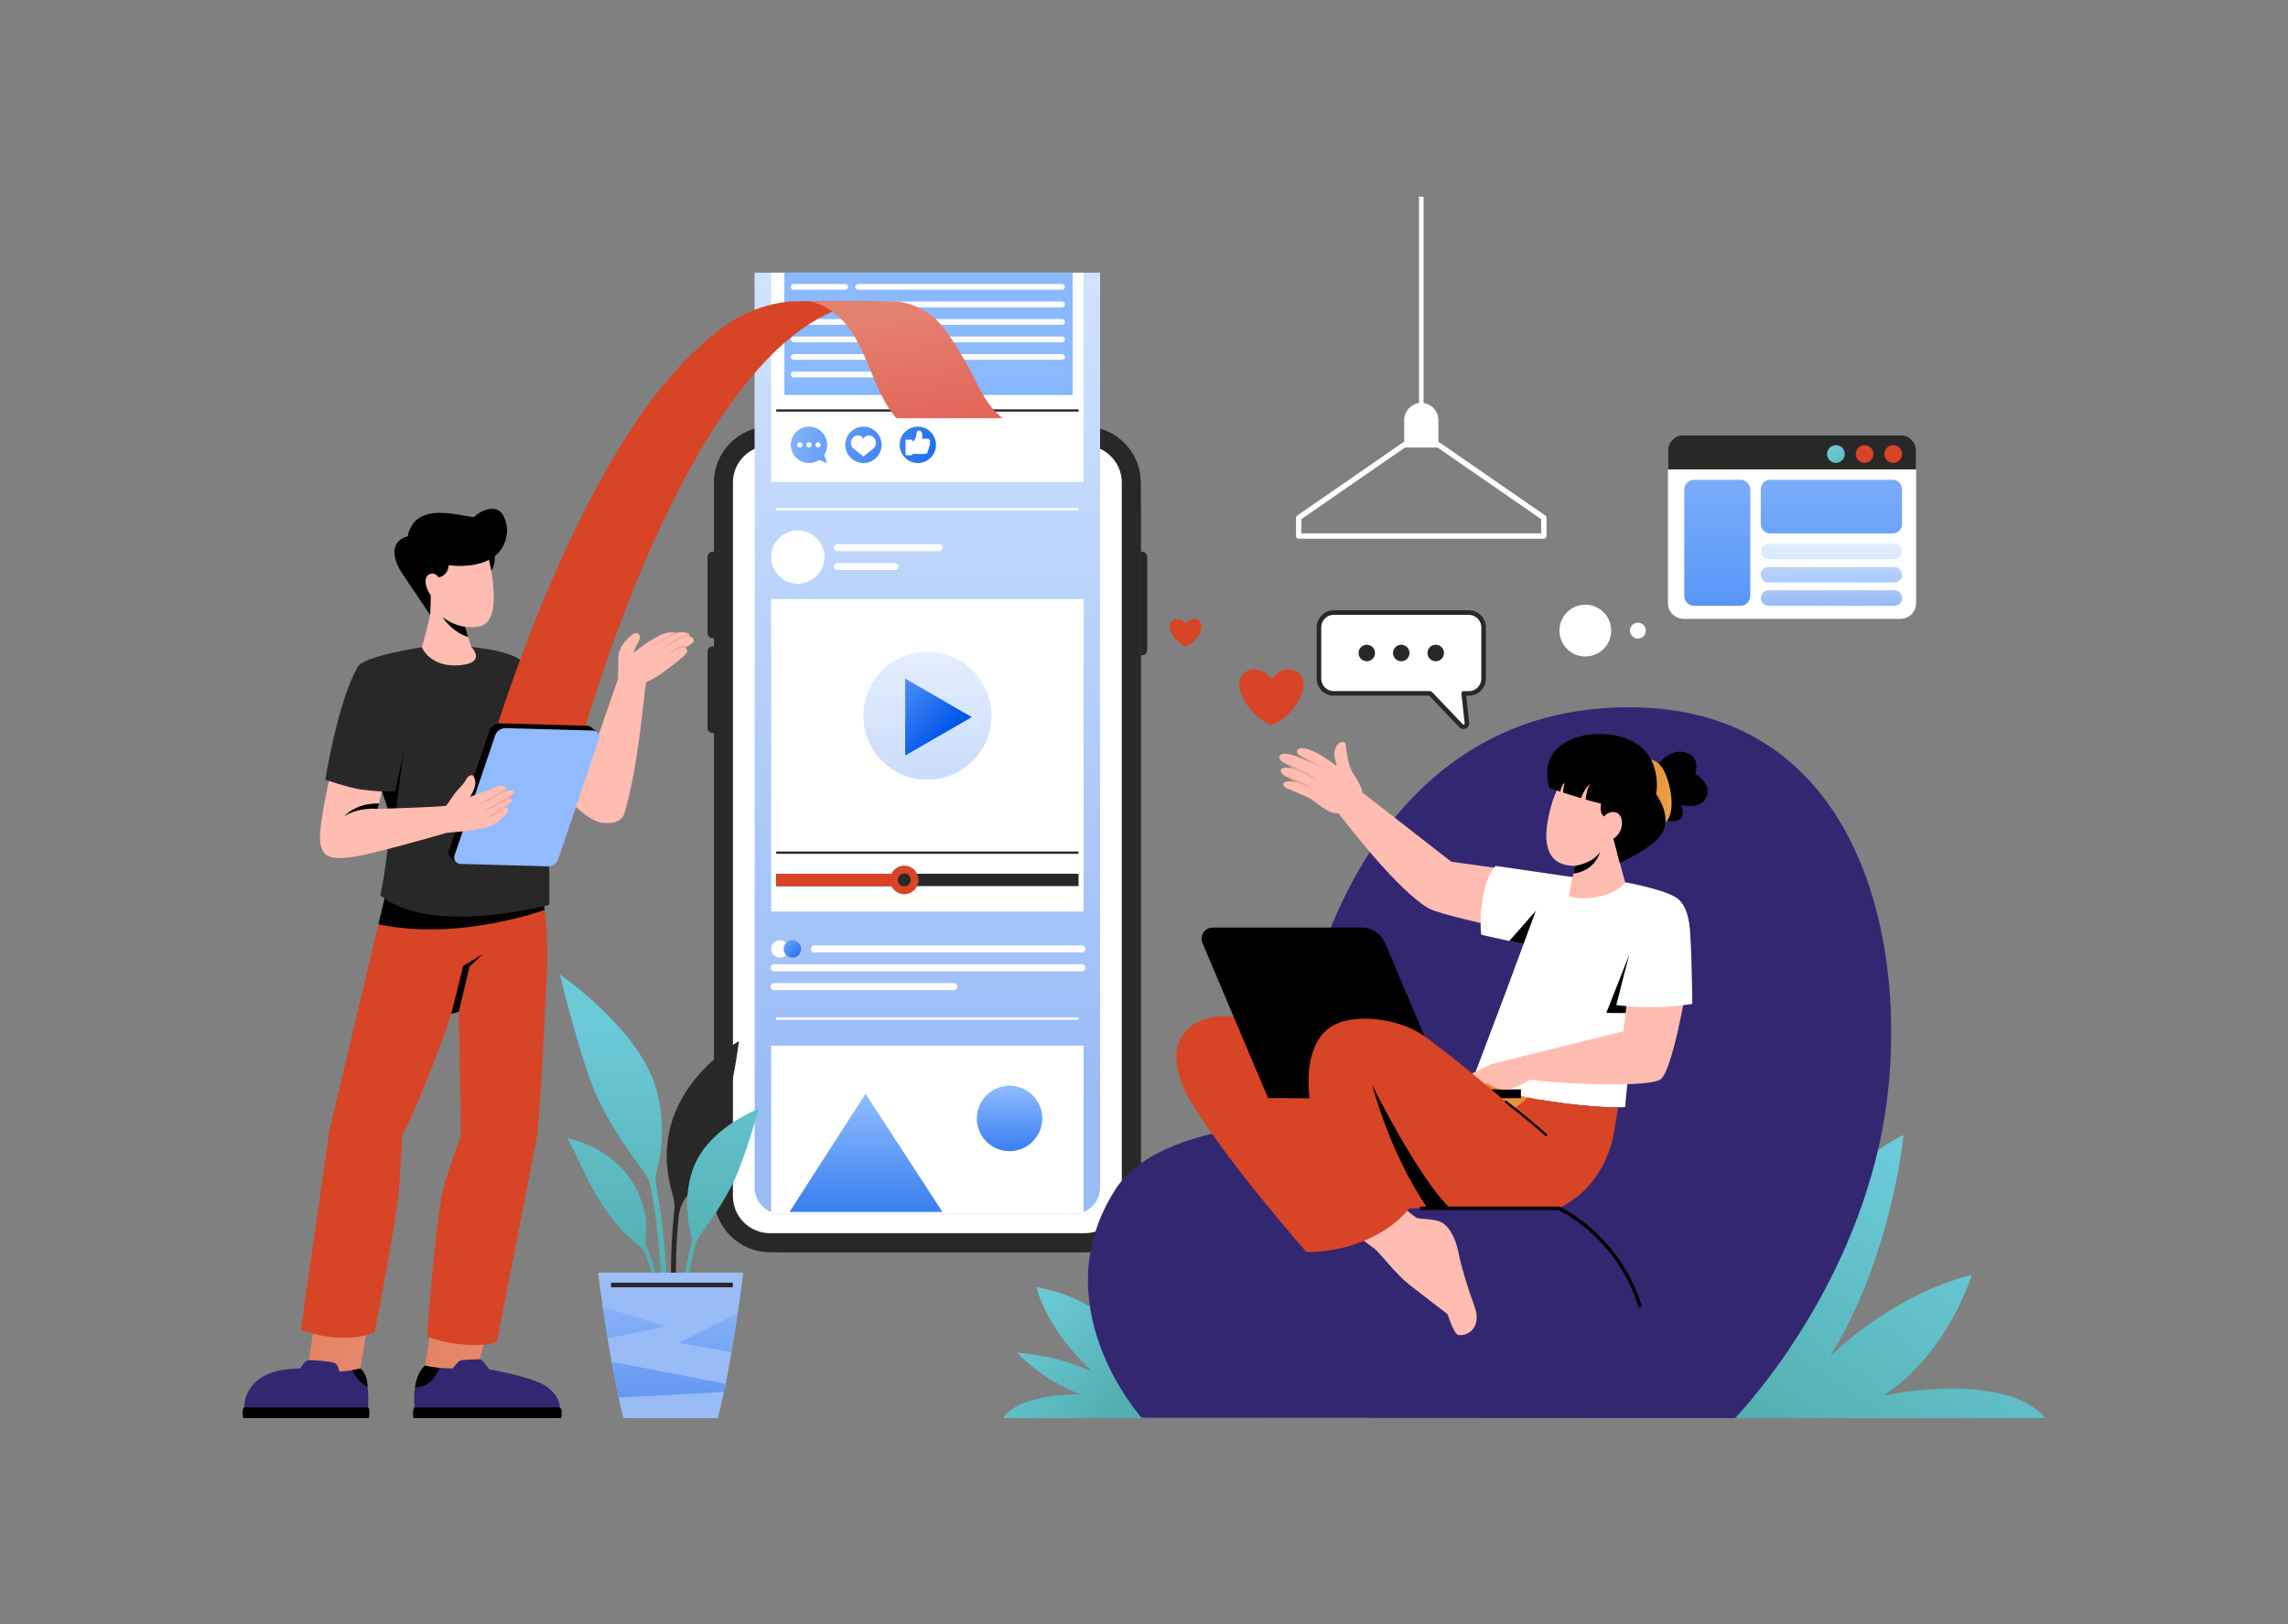 <svg width="500" height="355" viewBox="0 0 500 355" fill="none" xmlns="http://www.w3.org/2000/svg">
<rect x="0" y="0" width="500" height="355" fill="#808080" stroke="none"/>
<path d="M249.879 296.223C249.879 296.223 242.07 283.984 226.525 281.375C226.525 281.375 228.248 290.107 238.817 299.923C238.817 299.923 232.066 296.416 222.275 295.69C222.275 295.69 227.603 301.647 236.07 304.768C236.07 304.768 222.76 304.515 219.215 309.999H249.872" fill="url(#paint0_linear_857_38192)"/>
<path d="M415.97 248.093C415.97 248.093 413.629 274.321 399.9 296.522C399.9 296.522 412.877 283.312 430.897 278.66C430.897 278.66 425.835 295.691 411.634 305.048C411.634 305.048 437.954 299.431 447 309.993H379.586C379.586 309.993 380.584 266.614 415.97 248.086V248.093Z" fill="url(#paint1_linear_857_38192)"/>
<path d="M237.493 99.934H171.269C164.767 99.934 159.496 105.208 159.496 111.713V261.921C159.496 268.427 164.767 273.701 171.269 273.701H237.493C243.995 273.701 249.267 268.427 249.267 261.921V111.713C249.267 105.208 243.995 99.934 237.493 99.934Z" fill="#282829"/>
<path d="M237.041 93.266H168.276C161.524 93.266 156.051 98.742 156.051 105.498V261.463C156.051 268.218 161.524 273.695 168.276 273.695H237.041C243.793 273.695 249.267 268.218 249.267 261.463V105.498C249.267 98.742 243.793 93.266 237.041 93.266Z" fill="#282829"/>
<path d="M237.041 93.266H168.276C161.524 93.266 156.051 98.742 156.051 105.498V261.463C156.051 268.218 161.524 273.695 168.276 273.695H237.041C243.793 273.695 249.267 268.218 249.267 261.463V105.498C249.267 98.742 243.793 93.266 237.041 93.266Z" fill="#282829"/>
<path d="M245.15 105.492V261.463C245.15 265.942 241.519 269.576 237.042 269.576H168.277C163.801 269.576 160.169 265.942 160.169 261.463V105.492C160.169 101.013 163.801 97.379 168.277 97.379H237.042C241.519 97.379 245.15 101.013 245.15 105.492Z" fill="white"/>
<path d="M155.739 120.604H156.051V139.532H155.739C155.12 139.532 154.621 139.033 154.621 138.414V121.716C154.621 121.097 155.12 120.598 155.739 120.598V120.604Z" fill="#282829"/>
<path d="M249.58 143.239H249.267V120.612H249.58C250.198 120.612 250.697 121.111 250.697 121.73V142.128C250.697 142.747 250.198 143.246 249.58 143.246V143.239Z" fill="#282829"/>
<path d="M155.739 141.311H156.051V160.239H155.739C155.12 160.239 154.621 159.74 154.621 159.121V142.423C154.621 141.804 155.12 141.305 155.739 141.305V141.311Z" fill="#282829"/>
<path d="M164.918 59.617H240.401V259.619C240.401 262.767 237.847 265.323 234.7 265.323H170.618C167.472 265.323 164.918 262.767 164.918 259.619V59.617Z" fill="white"/>
<path opacity="0.4" d="M164.918 59.617H240.401V259.619C240.401 262.767 237.847 265.323 234.7 265.323H170.618C167.472 265.323 164.918 262.767 164.918 259.619V59.617Z" fill="url(#paint2_linear_857_38192)"/>
<path d="M169.627 111.301H235.698" stroke="white" stroke-width="0.5" stroke-miterlimit="10"/>
<path d="M169.627 222.676H235.698" stroke="white" stroke-width="0.5" stroke-miterlimit="10"/>
<path d="M236.796 228.555V264.919C236.144 265.178 235.439 265.318 234.701 265.318H170.619C169.88 265.318 169.175 265.178 168.523 264.919V228.555H236.796Z" fill="white"/>
<path d="M205.953 264.92H172.535L189.151 239.098L205.953 264.92Z" fill="url(#paint3_linear_857_38192)"/>
<path d="M220.619 251.637C224.568 251.637 227.77 248.434 227.77 244.482C227.77 240.531 224.568 237.328 220.619 237.328C216.67 237.328 213.469 240.531 213.469 244.482C213.469 248.434 216.67 251.637 220.619 251.637Z" fill="url(#paint4_linear_857_38192)"/>
<path d="M174.344 127.6C177.558 127.6 180.164 124.993 180.164 121.776C180.164 118.56 177.558 115.953 174.344 115.953C171.129 115.953 168.523 118.56 168.523 121.776C168.523 124.993 171.129 127.6 174.344 127.6Z" fill="white"/>
<path d="M205.248 120.493H183.031C182.606 120.493 182.26 120.147 182.26 119.721C182.26 119.295 182.606 118.949 183.031 118.949H205.248C205.674 118.949 206.019 119.295 206.019 119.721C206.019 120.147 205.674 120.493 205.248 120.493Z" fill="white"/>
<path d="M195.583 124.607H183.031C182.606 124.607 182.26 124.26 182.26 123.835C182.26 123.409 182.606 123.062 183.031 123.062H195.583C196.009 123.062 196.355 123.409 196.355 123.835C196.355 124.26 196.009 124.607 195.583 124.607Z" fill="white"/>
<path d="M236.796 130.934H168.523V199.243H236.796V130.934Z" fill="white"/>
<path d="M235.698 190.996H169.627V193.698H235.698V190.996Z" fill="#282829"/>
<path d="M197.617 190.996H169.627V193.698H197.617V190.996Z" fill="#D84426"/>
<path d="M197.612 195.469C199.335 195.469 200.731 194.072 200.731 192.348C200.731 190.624 199.335 189.227 197.612 189.227C195.889 189.227 194.492 190.624 194.492 192.348C194.492 194.072 195.889 195.469 197.612 195.469Z" fill="#D84426"/>
<path d="M197.611 193.754C198.386 193.754 199.014 193.125 199.014 192.35C199.014 191.574 198.386 190.945 197.611 190.945C196.835 190.945 196.207 191.574 196.207 192.35C196.207 193.125 196.835 193.754 197.611 193.754Z" fill="#282829"/>
<path d="M169.627 186.391H235.698" stroke="#282829" stroke-width="0.5" stroke-miterlimit="10"/>
<path opacity="0.2" d="M202.659 170.451C210.381 170.451 216.641 164.188 216.641 156.462C216.641 148.736 210.381 142.473 202.659 142.473C194.938 142.473 188.678 148.736 188.678 156.462C188.678 164.188 194.938 170.451 202.659 170.451Z" fill="url(#paint5_linear_857_38192)"/>
<path d="M212.364 156.756L197.811 148.344V165.161L212.364 156.756Z" fill="url(#paint6_linear_857_38192)"/>
<path d="M236.41 208.204H177.969C177.543 208.204 177.197 207.858 177.197 207.432C177.197 207.006 177.543 206.66 177.969 206.66H236.41C236.836 206.66 237.182 207.006 237.182 207.432C237.182 207.858 236.836 208.204 236.41 208.204Z" fill="white"/>
<path d="M236.41 212.321H169.182C168.756 212.321 168.41 211.975 168.41 211.549C168.41 211.123 168.756 210.777 169.182 210.777H236.41C236.836 210.777 237.181 211.123 237.181 211.549C237.181 211.975 236.836 212.321 236.41 212.321Z" fill="white"/>
<path d="M208.433 216.442H169.182C168.756 216.442 168.41 216.096 168.41 215.67C168.41 215.245 168.756 214.898 169.182 214.898H208.433C208.859 214.898 209.205 215.245 209.205 215.67C209.205 216.096 208.859 216.442 208.433 216.442Z" fill="white"/>
<path d="M172.328 207.431C172.328 208.482 171.477 209.334 170.426 209.334C169.375 209.334 168.523 208.482 168.523 207.431C168.523 206.379 169.375 205.527 170.426 205.527C171.477 205.527 172.328 206.379 172.328 207.431Z" fill="white"/>
<path d="M175.063 207.431C175.063 208.482 174.211 209.334 173.16 209.334C172.109 209.334 171.258 208.482 171.258 207.431C171.258 206.379 172.109 205.527 173.16 205.527C174.211 205.527 175.063 206.379 175.063 207.431Z" fill="url(#paint7_linear_857_38192)"/>
<path d="M236.796 59.617H168.523V105.365H236.796V59.617Z" fill="white"/>
<path d="M169.627 89.727H235.698" stroke="#282829" stroke-width="0.5" stroke-miterlimit="10"/>
<path d="M188.686 93.266C186.491 93.266 184.715 95.043 184.715 97.239C184.715 99.435 186.491 101.212 188.686 101.212C190.881 101.212 192.65 99.435 192.65 97.239C192.65 95.043 190.874 93.266 188.686 93.266ZM191.34 97.332C191.247 97.631 191.054 97.884 190.821 98.077L188.686 99.808L186.544 98.077C186.311 97.884 186.118 97.631 186.025 97.332C185.633 96.101 186.75 94.783 188.067 95.296C188.426 95.442 188.686 95.908 188.686 95.908C188.686 95.908 188.939 95.442 189.298 95.296C190.615 94.783 191.732 96.101 191.34 97.332Z" fill="url(#paint8_linear_857_38192)"/>
<path d="M180.757 101.212L180.085 99.455C180.51 98.823 180.757 98.057 180.757 97.239C180.757 95.043 178.981 93.266 176.785 93.266C174.59 93.266 172.814 95.043 172.814 97.239C172.814 99.435 174.597 101.212 176.785 101.212C177.61 101.212 178.369 100.966 179 100.533L180.757 101.205V101.212ZM178.774 96.66C179.094 96.66 179.353 96.919 179.353 97.239C179.353 97.558 179.094 97.818 178.774 97.818C178.455 97.818 178.196 97.558 178.196 97.239C178.196 96.919 178.455 96.66 178.774 96.66ZM174.79 97.818C174.471 97.818 174.211 97.558 174.211 97.239C174.211 96.919 174.471 96.66 174.79 96.66C175.109 96.66 175.369 96.919 175.369 97.239C175.369 97.558 175.109 97.818 174.79 97.818ZM176.779 97.818C176.46 97.818 176.2 97.558 176.2 97.239C176.2 96.919 176.46 96.66 176.779 96.66C177.098 96.66 177.358 96.919 177.358 97.239C177.358 97.558 177.098 97.818 176.779 97.818Z" fill="url(#paint9_linear_857_38192)"/>
<path d="M200.573 93.266C198.384 93.266 196.602 95.043 196.602 97.239C196.602 99.435 198.384 101.212 200.573 101.212C202.761 101.212 204.544 99.435 204.544 97.239C204.544 95.043 202.768 93.266 200.573 93.266ZM203.26 97.192C203.26 97.405 203.133 97.598 202.954 97.691C202.987 97.764 203.007 97.844 203.007 97.931C203.007 98.144 202.887 98.337 202.701 98.423C202.741 98.503 202.761 98.583 202.761 98.67C202.761 98.976 202.508 99.229 202.202 99.229H199.369V99.382C199.369 99.448 199.315 99.501 199.249 99.501H198.012C197.945 99.501 197.892 99.448 197.892 99.382V96.221C197.892 96.154 197.945 96.101 198.012 96.101H199.249C199.315 96.101 199.369 96.154 199.369 96.221V96.513C199.488 96.467 199.608 96.42 199.648 96.394C200.007 96.121 200.18 95.469 200.3 94.863C200.3 94.83 200.313 94.783 200.313 94.736C200.34 94.523 200.38 94.204 200.639 94.118C200.772 94.071 200.958 94.097 201.111 94.184C201.304 94.29 201.437 94.47 201.497 94.697C201.557 94.956 201.59 95.522 201.517 95.901H202.701C203.007 95.901 203.26 96.154 203.26 96.46C203.26 96.593 203.207 96.726 203.12 96.826C203.207 96.926 203.26 97.059 203.26 97.192Z" fill="url(#paint10_linear_857_38192)"/>
<path d="M234.42 59.617H171.416V86.331H234.42V59.617Z" fill="url(#paint11_linear_857_38192)"/>
<path d="M195.503 82.486H173.44C173.094 82.486 172.814 82.206 172.814 81.86C172.814 81.514 173.094 81.234 173.44 81.234H195.503C195.849 81.234 196.128 81.514 196.128 81.86C196.128 82.206 195.849 82.486 195.503 82.486Z" fill="white"/>
<path d="M232.101 78.657H173.44C173.094 78.657 172.814 78.378 172.814 78.032C172.814 77.686 173.094 77.406 173.44 77.406H232.101C232.446 77.406 232.726 77.686 232.726 78.032C232.726 78.378 232.446 78.657 232.101 78.657Z" fill="white"/>
<path d="M204.071 74.829H173.44C173.094 74.829 172.814 74.55 172.814 74.204C172.814 73.858 173.094 73.578 173.44 73.578H204.071C204.416 73.578 204.696 73.858 204.696 74.204C204.696 74.55 204.416 74.829 204.071 74.829Z" fill="white"/>
<path d="M232.1 74.829H207.422C207.076 74.829 206.797 74.55 206.797 74.204C206.797 73.858 207.076 73.578 207.422 73.578H232.1C232.446 73.578 232.725 73.858 232.725 74.204C232.725 74.55 232.446 74.829 232.1 74.829Z" fill="white"/>
<path d="M232.101 70.997H173.44C173.094 70.997 172.814 70.718 172.814 70.372C172.814 70.026 173.094 69.746 173.44 69.746H232.101C232.446 69.746 232.726 70.026 232.726 70.372C232.726 70.718 232.446 70.997 232.101 70.997Z" fill="white"/>
<path d="M232.101 67.169H173.44C173.094 67.169 172.814 66.89 172.814 66.544C172.814 66.198 173.094 65.918 173.44 65.918H232.101C232.446 65.918 232.726 66.198 232.726 66.544C232.726 66.89 232.446 67.169 232.101 67.169Z" fill="white"/>
<path d="M184.714 63.337H173.44C173.094 63.337 172.814 63.058 172.814 62.712C172.814 62.365 173.094 62.086 173.44 62.086H184.714C185.06 62.086 185.339 62.365 185.339 62.712C185.339 63.058 185.06 63.337 184.714 63.337Z" fill="white"/>
<path d="M232.1 63.337H187.514C187.168 63.337 186.889 63.058 186.889 62.712C186.889 62.365 187.168 62.086 187.514 62.086H232.1C232.446 62.086 232.725 62.365 232.725 62.712C232.725 63.058 232.446 63.337 232.1 63.337Z" fill="white"/>
<path d="M418.731 98.51V131.873C418.731 133.749 417.214 135.274 415.338 135.274H367.892C366.017 135.274 364.5 133.749 364.5 131.873V98.51C364.5 96.633 366.017 95.109 367.892 95.109H415.338C417.214 95.109 418.731 96.633 418.731 98.51Z" fill="white"/>
<path d="M418.731 98.51V102.61H364.5V98.51C364.5 96.633 366.017 95.109 367.892 95.109H415.338C417.214 95.109 418.731 96.633 418.731 98.51Z" fill="#282829"/>
<path d="M415.664 99.249C415.664 100.321 414.799 101.186 413.729 101.186C412.658 101.186 411.793 100.321 411.793 99.249C411.793 98.178 412.658 97.312 413.729 97.312C414.799 97.312 415.664 98.178 415.664 99.249Z" fill="#D84426"/>
<path d="M409.406 99.249C409.406 100.321 408.542 101.186 407.471 101.186C406.4 101.186 405.535 100.321 405.535 99.249C405.535 98.178 406.4 97.312 407.471 97.312C408.542 97.312 409.406 98.178 409.406 99.249Z" fill="#D84426"/>
<path d="M403.147 99.249C403.147 100.321 402.282 101.186 401.211 101.186C400.14 101.186 399.275 100.321 399.275 99.249C399.275 98.178 400.14 97.312 401.211 97.312C402.282 97.312 403.147 98.178 403.147 99.249Z" fill="url(#paint12_linear_857_38192)"/>
<path d="M380.357 104.879H370.206C369.023 104.879 368.064 105.838 368.064 107.022V130.282C368.064 131.465 369.023 132.425 370.206 132.425H380.357C381.54 132.425 382.498 131.465 382.498 130.282V107.022C382.498 105.838 381.54 104.879 380.357 104.879Z" fill="url(#paint13_linear_857_38192)"/>
<path d="M413.623 104.879H386.83C385.706 104.879 384.795 105.791 384.795 106.915V114.569C384.795 115.694 385.706 116.605 386.83 116.605H413.623C414.747 116.605 415.659 115.694 415.659 114.569V106.915C415.659 105.791 414.747 104.879 413.623 104.879Z" fill="url(#paint14_linear_857_38192)"/>
<path opacity="0.5" d="M413.969 122.242H386.491C385.553 122.242 384.795 121.483 384.795 120.545C384.795 119.606 385.553 118.848 386.491 118.848H413.969C414.907 118.848 415.665 119.606 415.665 120.545C415.665 121.483 414.907 122.242 413.969 122.242Z" fill="url(#paint15_linear_857_38192)"/>
<path opacity="0.5" d="M413.969 127.336H386.491C385.553 127.336 384.795 126.577 384.795 125.638C384.795 124.7 385.553 123.941 386.491 123.941H413.969C414.907 123.941 415.665 124.7 415.665 125.638C415.665 126.577 414.907 127.336 413.969 127.336Z" fill="url(#paint16_linear_857_38192)"/>
<path opacity="0.5" d="M413.969 132.425H386.491C385.553 132.425 384.795 131.667 384.795 130.728C384.795 129.79 385.553 129.031 386.491 129.031H413.969C414.907 129.031 415.665 129.79 415.665 130.728C415.665 131.667 414.907 132.425 413.969 132.425Z" fill="url(#paint17_linear_857_38192)"/>
<path d="M310.596 43V89.726" stroke="white" stroke-miterlimit="10"/>
<path d="M314.32 97.24H306.863V91.816C306.863 89.752 308.533 88.082 310.595 88.082C312.657 88.082 314.326 89.752 314.326 91.816V97.24H314.32Z" fill="white"/>
<path d="M314.32 97.238L337.374 113.177V117.177H283.809V113.177L306.863 97.238H314.32Z" stroke="white" stroke-width="1.17" stroke-linecap="round" stroke-linejoin="round"/>
<path d="M143.44 259.381C143.233 258.229 143.26 257.051 143.553 255.92C144.524 252.127 145.635 244.992 143.167 237.279C139.049 224.421 122.367 213.027 122.367 213.027C122.367 213.027 126.897 232.008 130.622 240.087C133.349 246.004 138.118 252.739 140.766 256.279C141.497 257.264 142.003 258.396 142.222 259.607C144.923 274.541 144.53 286.101 144.524 286.281L145.774 286.328C145.781 286.148 146.18 274.468 143.453 259.374L143.44 259.381Z" fill="url(#paint18_linear_857_38192)"/>
<path d="M156.856 249.376C160.015 239.373 161.485 227.594 161.485 227.594C161.485 227.594 148.269 234.848 146.047 248.491C145.142 254.048 146.22 258.554 147.018 261.189C147.357 262.307 147.477 263.479 147.357 264.643C145.914 278.06 147.045 288.336 147.065 288.495L148.135 288.369C148.116 288.216 147.065 278.652 148.302 265.981C148.468 264.244 149.173 262.607 150.271 261.249C152.313 258.727 155.233 254.514 156.856 249.383V249.376Z" fill="#282829"/>
<path d="M165.757 242.402C165.757 242.402 154.263 246.668 151.256 256.059C149.427 261.776 150.292 267.053 151.003 269.788C151.203 270.554 151.196 271.359 151.003 272.131C148.309 282.939 148.27 294.12 148.27 294.273H149.187C149.187 294.127 149.227 283.212 151.828 272.61C152.088 271.559 152.547 270.567 153.192 269.695C155.154 267.053 158.486 262.301 160.422 258.109C163.143 252.212 165.757 242.402 165.757 242.402Z" fill="url(#paint19_linear_857_38192)"/>
<path d="M144.191 283.79C143.885 279.624 142.755 275.871 141.378 272.723C141.105 272.091 141.005 271.405 141.092 270.72C141.265 269.402 141.411 267.346 140.806 264.77C138.97 256.937 133.382 251.173 123.957 248.711C123.957 248.711 125.354 251.293 126.817 254.454C129.139 259.479 132.677 266.587 138.963 271.765C139.701 272.377 140.526 272.883 140.892 273.768C142.096 276.683 143.061 280.09 143.333 283.844L144.191 283.784V283.79Z" fill="url(#paint20_linear_857_38192)"/>
<path d="M156.836 309.992H136.289C133.183 298.339 130.729 278.207 130.729 278.207H162.404C162.404 278.207 159.949 298.339 156.836 309.992Z" fill="white"/>
<path opacity="0.4" d="M156.836 309.992H136.289C133.183 298.339 130.729 278.207 130.729 278.207H162.404C162.404 278.207 159.949 298.339 156.836 309.992Z" fill="url(#paint21_linear_857_38192)"/>
<g style="mix-blend-mode:screen">
<path opacity="0.4" d="M145.708 289.982L132.777 292.531C132.385 290.095 132.032 287.779 131.746 285.742L145.708 289.982Z" fill="url(#paint22_linear_857_38192)"/>
<path opacity="0.4" d="M161.179 287.105C160.8 289.654 160.347 292.556 159.835 295.531L148.281 293.548L161.179 287.105Z" fill="url(#paint23_linear_857_38192)"/>
<path opacity="0.4" d="M158.551 302.479C158.432 303.085 158.305 303.684 158.186 304.276L135.204 305.507C134.652 303.018 134.133 300.35 133.654 297.688L158.551 302.479Z" fill="url(#paint24_linear_857_38192)"/>
</g>
<path d="M133.529 280.891H160.149" stroke="#282829" stroke-miterlimit="10"/>
<path d="M320.978 133.902H291.464C289.682 133.902 288.238 135.347 288.238 137.13V148.344C288.238 150.128 289.682 151.572 291.464 151.572H312.537L319.295 158.653C319.787 159.165 320.645 158.766 320.572 158.061L319.86 151.579H320.984C322.767 151.579 324.21 150.134 324.21 148.351V137.137C324.21 135.353 322.767 133.909 320.984 133.909L320.978 133.902Z" fill="white" stroke="#282829" stroke-linecap="round" stroke-linejoin="round"/>
<path d="M300.49 142.741C300.49 143.739 299.685 144.545 298.687 144.545C297.69 144.545 296.885 143.739 296.885 142.741C296.885 141.743 297.69 140.938 298.687 140.938C299.685 140.938 300.49 141.743 300.49 142.741Z" fill="#282829"/>
<path d="M308.019 142.741C308.019 143.739 307.214 144.545 306.217 144.545C305.219 144.545 304.414 143.739 304.414 142.741C304.414 141.743 305.219 140.938 306.217 140.938C307.214 140.938 308.019 141.743 308.019 142.741Z" fill="#282829"/>
<path d="M315.556 142.741C315.556 143.739 314.752 144.545 313.754 144.545C312.756 144.545 311.951 143.739 311.951 142.741C311.951 141.743 312.756 140.938 313.754 140.938C314.752 140.938 315.556 141.743 315.556 142.741Z" fill="#282829"/>
<path d="M283.803 147.118C282.406 145.887 280.703 146.239 279.572 146.885C278.461 147.517 277.856 148.482 277.856 148.482C277.856 148.482 277.251 147.511 276.14 146.885C275.002 146.239 273.306 145.893 271.909 147.118C268.597 150.026 273.559 157.001 277.856 158.545C282.16 157.001 287.115 150.026 283.803 147.118Z" fill="#D84426"/>
<path d="M262.044 135.679C261.352 135.073 260.508 135.24 259.949 135.559C259.403 135.872 259.097 136.351 259.097 136.351C259.097 136.351 258.798 135.872 258.246 135.559C257.687 135.24 256.843 135.067 256.151 135.679C254.515 137.117 256.969 140.571 259.097 141.336C261.226 140.571 263.68 137.117 262.044 135.679Z" fill="#D84426"/>
<path d="M379.153 309.991C379.153 309.991 402.747 285.893 410.702 250.075C418.651 214.256 410.25 155.81 357.682 154.626C299.892 153.328 282.279 214.582 281.813 245.629C281.813 245.629 252.772 245.928 243.766 259.978C227.463 285.42 249.473 309.912 249.473 309.912L379.16 309.985L379.153 309.991Z" fill="#332771"/>
<g style="mix-blend-mode:multiply">
<path d="M269.221 253.793L281.806 275.961C281.806 275.961 290.586 276.66 297.59 273.699C297.59 273.699 299.885 274.244 301.987 276.853C304.089 279.469 308.379 281.146 308.379 281.146L299.379 265.766L269.221 253.793Z" fill="#332771"/>
</g>
<g style="mix-blend-mode:multiply">
<path d="M369.142 201.832L366.395 201.539L345.223 213.345C345.223 213.345 334.593 261.276 334.121 262.181C334.121 262.181 337.44 262.567 340.606 264.118C354.362 270.86 358.373 285.428 358.373 285.428C358.373 285.428 365.218 270.607 354.735 254.255C358.672 248.498 360.581 240.885 360.581 240.885C378.108 228.812 369.149 201.832 369.149 201.832H369.142Z" fill="#332771"/>
</g>
<path d="M322.402 234.473L317.014 240.961L332.884 247.284L337.847 238.14L322.402 234.473Z" fill="url(#paint25_linear_857_38192)"/>
<path d="M317.14 188.36L297.698 173.226C297.658 172.461 297.039 171.036 295.682 169.027C294.531 167.323 294.212 163.782 294.079 162.691C293.946 161.599 291.685 162.205 291.611 164.741C291.585 165.666 291.971 166.697 292.157 167.509C290.72 166.331 287.255 163.962 285.119 163.589C283.091 163.23 283.037 164.654 284.221 165.3C284.567 165.486 285.931 166.231 286.729 166.804C284.893 165.825 282.139 164.827 281.049 164.774C278.993 164.674 279.379 166.078 280.483 166.697C280.856 166.904 281.827 167.463 282.978 168.135C282.406 167.948 281.867 167.822 281.408 167.795C279.352 167.696 279.625 168.987 280.729 169.606C281.162 169.845 282.206 170.404 283.363 171.03C282.705 170.863 282.086 170.77 281.601 170.804C279.911 170.917 280.264 171.948 281.221 172.341C282.106 172.707 285.093 173.925 286.337 174.57C287.394 175.163 290.268 178.044 292.503 177.778C294.598 180.454 305.48 194.669 312.205 198.569C314.347 199.814 327.916 202.775 327.916 202.775L329.253 190.05L317.147 188.367L317.14 188.36Z" fill="#FFBCB0"/>
<path d="M286.974 172.501C285.498 171.775 283.369 171.017 283.369 171.017C282.212 170.391 281.167 169.832 280.735 169.586C280.675 169.546 280.615 169.513 280.549 169.473C284.234 170.518 286.662 172.261 286.974 172.501Z" fill="#EF9F91"/>
<path d="M288.272 170.795C285.485 169.258 282.978 168.12 282.978 168.12C281.82 167.447 280.856 166.895 280.483 166.689C280.31 166.589 280.144 166.469 280.018 166.336C283.164 167.567 287.348 169.923 288.272 170.795Z" fill="#EF9F91"/>
<path d="M289.43 168.382C288.472 167.783 286.729 166.798 286.729 166.798C285.925 166.225 284.568 165.48 284.222 165.3C283.903 165.127 283.676 164.894 283.557 164.668C283.883 165.014 285.459 165.686 286.118 166.059C287.667 166.951 289.244 168.228 289.43 168.382Z" fill="#EF9F91"/>
<path d="M344.892 191.913L326.839 189.277C324.099 191.933 323.128 200.345 323.72 204.345L335.44 206.947" fill="white"/>
<path d="M343.154 194.668L335.432 206.947L329.824 205.702L337.021 197.516L343.154 194.668Z" fill="black"/>
<path d="M367.24 197.072C365.883 194.762 355.141 192.859 355.141 192.859L345.775 192.586C345.775 192.586 341.226 193.611 337.055 195.221L329.279 216.278L322.408 234.474C322.408 234.474 326.313 238.693 336.071 240.317C349.361 242.527 355.141 241.994 355.141 241.994C355.141 241.994 356.777 223.439 358.001 220.045C359.225 216.644 368.597 199.381 367.24 197.072Z" fill="white"/>
<path d="M342.104 169.341C342.104 169.341 339.982 172.296 338.878 176.509C337.853 180.422 335.904 189.28 344.146 189.28C344.152 189.28 344.159 189.28 344.166 189.28L342.829 195.922C346.547 197.1 352.953 195.875 355.141 192.86L353.432 186.585C356.451 184.628 358.626 181.76 359.225 178.405C361.174 167.398 346.906 163.092 342.104 169.341Z" fill="#FFBCB0"/>
<path d="M292.423 230.407C292.423 230.407 275.574 221.563 266.701 222.175C257.828 222.794 254.203 229.682 259.637 239.831C265.071 249.98 289.576 264.116 289.576 264.116H302.567L292.423 230.407Z" fill="#D84426"/>
<path d="M356.067 208.617L351.031 221.415C351.031 221.415 353.479 221.495 356.067 221.415V208.617Z" fill="black"/>
<path d="M317.013 240.051L302.686 206.156C301.814 204.099 299.799 202.762 297.571 202.762H265.024C263.282 202.762 262.104 204.539 262.783 206.149L277.117 240.044H317.02L317.013 240.051Z" fill="black"/>
<path d="M332.367 238.141H281.814V240.057H332.367V238.141Z" fill="black"/>
<path d="M355.939 215.555L354.762 225.438L332.911 230.842L325.901 232.632C325.901 232.632 317.4 236.319 317.939 237.537C318.211 238.149 319.036 238.189 319.435 238.142C320.912 237.963 325.176 236.771 325.176 236.771C325.176 236.771 326.732 238.102 328.355 238.156C331.342 238.249 334.328 235.966 334.328 235.966C334.395 236.366 358.554 238.142 362.731 236.033C365.438 234.668 368.591 215.561 368.591 215.561H355.939V215.555Z" fill="#FFBCB0"/>
<path d="M353.591 242.048C353.418 243.272 353.179 244.79 352.926 246.174C352.926 246.174 352.022 258.679 340.607 264.116H293.268C286.377 248.157 282.705 231.785 289.822 225.223C294.099 221.277 305.008 222.082 311.227 226.488C318.657 231.746 330.829 242.367 330.829 242.367L333.989 239.911C334.647 240.065 335.339 240.198 336.064 240.317C345.443 241.875 351.084 242.068 353.591 242.048Z" fill="#D84426"/>
<g style="mix-blend-mode:multiply" opacity="0.5">
<path d="M313.827 264.116H293.267C289.968 256.482 287.407 248.749 286.416 242.047C286.416 242.047 299.839 250.659 313.827 264.116Z" fill="#D84426"/>
</g>
<path d="M311.952 264.117C303.631 251.978 299.893 237.23 299.893 237.23C299.893 237.23 309.657 257.07 316.874 264.117H311.952Z" fill="black"/>
<path d="M367.24 197.07C367.24 197.07 368.597 198.228 369.143 201.829C369.688 205.429 369.821 219.432 369.821 219.432C369.821 219.432 362.564 220.863 353.219 219.711C355.514 210.367 357.316 204.072 357.316 204.072L367.234 197.07H367.24Z" fill="white"/>
<path d="M305.84 263.297C305.84 263.297 308.6 265.58 309.378 266.119C310.157 266.658 313.928 266.192 315.591 267.563C317.254 268.934 318.265 271.396 318.771 274.065C319.276 276.74 321.032 282.444 322.163 285.385C324.005 290.157 320.753 292.167 318.671 291.808C317.72 291.648 316.343 287.282 316.343 287.282C316.343 287.282 310.37 282.697 307.789 280.674C305.208 278.65 301.29 273.632 300.492 273.053C299.7 272.474 294.066 268.282 294.066 268.282" fill="#FFBCB0"/>
<path d="M284.354 242.048C284.354 242.048 301.994 255.971 307.981 264.117C303.97 269.268 295.496 273.727 285.498 273.694C285.498 273.694 267.286 253.016 259.637 239.832L284.354 242.055V242.048Z" fill="#D84426"/>
<path d="M310.596 264.117H340.608C340.608 264.117 353.419 269.787 358.374 285.42" stroke="black" stroke-width="0.75" stroke-miterlimit="10" stroke-linecap="round"/>
<path d="M329.094 240.863C329.094 240.863 333.351 244.098 337.854 248.091" stroke="black" stroke-width="0.5" stroke-miterlimit="10" stroke-linecap="round"/>
<path d="M358.799 172.633C358.799 172.633 362.663 163.29 368.065 164.414C371.883 165.213 370.452 169.206 370.452 169.206C370.452 169.206 374.696 171.582 372.614 174.73C371.071 177.059 367.3 175.921 367.3 175.921C367.3 175.921 368.75 178.716 366.375 179.402C362.723 180.467 358.905 175.236 358.905 175.236" fill="black"/>
<path d="M359.185 166.198C359.185 166.198 362.405 164.7 364.234 169.871C366.043 174.976 365.631 180.326 362.345 180.413C359.059 180.5 355.46 166.803 359.178 166.191L359.185 166.198Z" fill="url(#paint26_linear_857_38192)"/>
<path d="M363.582 181.406C362.112 185.113 353.977 188.593 353.977 188.593L353.432 186.584C353.006 184.893 352.847 184.421 352.554 183.336C354.536 182.145 354.822 179.616 354.104 178.384C353.325 177.053 351.383 177.333 350.565 178.471C349.734 178.025 349.727 176.707 349.867 175.669C348.856 175.436 347.698 175.117 346.508 174.777C346.601 173.912 346.88 172.082 347.598 171.31C347.445 171.416 346.222 172.335 345.523 174.484C344.126 174.065 342.743 173.626 341.585 173.253C341.605 172.301 341.945 171.104 341.945 171.104C341.233 171.716 341.027 172.667 340.973 173.053C339.563 172.588 338.612 172.262 338.612 172.262C335.366 161.407 348.197 158.645 355.554 161.5C363.642 164.641 361.926 173.626 361.926 173.626C361.926 173.626 365.046 177.699 363.582 181.406Z" fill="black"/>
<path d="M344.14 189.281C344.14 189.281 348.164 188.748 349.654 186.199C349.654 186.199 348.809 190.252 343.82 190.984L344.146 189.281H344.14Z" fill="black"/>
<path d="M95.061 284.816L92.793 299.165C92.793 299.165 98.121 302.985 104.34 299.165L107.959 284.823" fill="url(#paint27_linear_857_38192)"/>
<path d="M69.46 284.816L67.191 299.165C67.191 299.165 72.519 302.985 78.739 299.165L81.16 284.823" fill="url(#paint28_linear_857_38192)"/>
<path d="M90.645 303.569C91.024 301 92.893 298.571 92.893 298.571C94.769 298.997 96.957 299.13 98.919 299.136C98.926 299.13 100.197 297.519 100.589 297.386C100.981 297.253 104.367 297.12 104.866 297.113C105.365 297.107 106.875 299.303 106.875 299.303C110.393 299.982 116.713 301.346 119.047 302.837C123.883 305.918 122.114 309.984 121.754 309.984H90.804C90.804 309.419 90.252 306.124 90.645 303.556V303.569Z" fill="#332771"/>
<path d="M122.62 309.991H90.353C90.226 309.605 90.113 308.154 90.585 307.648H122.347C122.846 308.041 122.813 308.999 122.62 309.991Z" fill="black"/>
<path d="M151.614 140.126C151.614 139.66 151.328 139.28 150.736 139.141C150.749 139.114 150.755 139.094 150.755 139.074C150.769 138.488 149.685 137.876 147.762 138.375C146.718 138.049 145.368 138.276 144.017 138.961C141.184 140.392 138.457 142.735 138.457 142.735C138.457 142.735 138.576 142.116 139.069 141.131C139.275 140.731 139.82 139.859 139.82 139.367C139.82 137.836 138.337 138.435 137.685 139.127C136.009 140.558 135.124 142.295 135.124 143.713C135.124 146.402 135.031 148.505 135.031 148.505C133.508 152.864 130.92 160.298 129.43 164.597L123.337 156.477L116.061 163.865C116.061 163.865 125.493 179.185 131.719 179.871C134.506 180.177 135.776 179.258 136.328 178.147C139.428 168.537 140.765 151.34 141.184 149.17C141.184 149.17 144.044 147.772 145.102 146.814C147.27 145.27 150.163 143.067 150.17 142.402C150.17 142.129 150.077 141.823 149.778 141.623C150.822 140.951 151.614 140.379 151.614 140.139V140.126Z" fill="#FFBCB0"/>
<path d="M150.184 141.35C150.057 141.436 149.924 141.523 149.785 141.609C149.785 141.609 149 141.363 148.182 141.809C147.417 142.228 145.428 143.306 145.182 143.439C145.414 143.28 147.31 142.002 148.235 141.529C149.086 141.097 149.758 141.196 150.184 141.35Z" fill="#EF9F91"/>
<path d="M150.755 139.072C150.755 139.072 150.749 139.112 150.736 139.139C150.609 139.086 150.203 139.052 149.571 139.219C148.241 139.578 144.603 141.981 144.15 142.273C144.503 142.007 146.891 140.164 148.567 139.345C149.585 138.846 150.27 138.819 150.722 138.886C150.749 138.946 150.755 139.012 150.755 139.072Z" fill="#EF9F91"/>
<path d="M147.763 138.374C147.763 138.374 146.233 139.053 143.193 141.083C143.366 140.923 144.776 139.679 147.377 138.281C147.51 138.301 147.637 138.334 147.763 138.374Z" fill="#EF9F91"/>
<path d="M128.267 162.479C128.267 162.479 124.781 168.076 119.054 171.377L110.241 162.865L104.021 141.555C104.021 141.555 111.857 142.267 114.212 144.689C116.38 146.919 124.223 156.522 128.267 162.479Z" fill="#282829"/>
<path style="mix-blend-mode:multiply" d="M117.284 155.496L121.435 162.81L116.061 161.772L117.284 155.496Z" fill="url(#paint29_linear_857_38192)"/>
<path d="M84.812 193.167L71.988 247.121L65.728 290.732C65.728 290.732 74.509 294.179 81.899 291.251C81.899 291.251 85.923 270.227 86.894 262.887C87.373 259.266 87.892 248.312 87.892 248.312C87.892 248.312 93.173 237.896 98.634 221.611L100.257 221.152L100.723 248.265C100.723 248.265 97.437 257.216 96.765 260.311C95.029 268.384 93.32 292.203 93.32 292.203C93.32 292.203 101.195 295.191 108.565 293.487C108.565 293.487 115.104 259.759 117.219 249.15C118.084 244.818 119.121 219.921 119.374 215.608C120.259 200.394 118.084 193.899 118.084 193.899L84.819 193.16L84.812 193.167Z" fill="#D84426"/>
<path d="M82.703 202.035C100.164 205.802 119.034 198.901 119.034 198.901C118.602 195.48 118.077 193.903 118.077 193.903L84.812 193.164L82.703 202.035Z" fill="black"/>
<path d="M120.045 197.806C120.045 197.806 94.104 204.774 83.129 195.723C84.06 191.257 85.244 182.958 84.991 179.065C84.905 177.674 84.699 176.476 84.379 175.571C83.415 172.842 81.998 169.015 80.807 165.042C79.364 160.25 78.266 155.252 78.699 151.738C79.59 144.524 92.188 141.483 92.188 141.483L102.977 141.383C102.977 141.383 112.482 142.348 116.919 149.05C120.365 154.254 120.045 197.799 120.045 197.799V197.806Z" fill="#282829"/>
<path d="M88.243 163.768L86.301 179.062H84.99C84.904 177.671 84.698 176.473 84.379 175.568C83.414 172.839 81.997 169.013 80.807 165.04L88.237 163.762L88.243 163.768Z" fill="black"/>
<path d="M107.56 117.223C107.56 117.223 109.329 123.944 106.735 125.209C104.627 126.24 104.44 123.232 104.44 123.232L103.941 119.958" fill="black"/>
<path d="M93.166 130.668C91.829 128.212 89.66 123.614 90.119 120.392C90.771 115.807 103.828 111.062 106.562 121.131C106.562 121.131 110.241 134.648 105.451 136.738C105.451 136.738 103.888 137.31 101.66 137.004C101.873 137.776 102.099 138.561 102.312 139.26C102.684 140.478 102.984 141.396 102.984 141.396C102.984 141.396 106.469 144.837 100.642 145.403C93.951 146.048 92.188 141.489 92.188 141.489C93.066 138.521 93.232 137.676 94.01 134.415C93.685 133.956 93.439 131.161 93.166 130.668Z" fill="#FFBCB0"/>
<path d="M96.664 134.855C97.609 136.233 99.464 138.363 102.311 139.261C102.098 138.569 101.866 137.777 101.659 137.012C100.203 136.812 98.453 136.226 96.664 134.855Z" fill="black"/>
<path d="M89.095 117.224C90.712 109.451 100.217 112.765 103.589 113.038C105.638 111.068 107.786 110.968 108.884 111.534C110.387 112.312 110.926 115.147 110.793 116.419C109.975 124.358 100.609 123.912 98.062 123.553C97.989 124.152 97.836 124.724 97.49 125.217C97.15 125.703 96.579 126.029 95.88 126.248C95.574 125.802 95.122 125.39 94.516 125.377C94.317 125.377 94.097 125.41 93.871 125.503C93.392 125.703 93.133 126.115 93.033 126.628C92.814 127.639 93.419 129.183 94.131 130.122C94.164 131.859 94.018 133.383 94.011 134.428C94.011 134.428 87.785 125.184 87.778 125.177C86.754 123.686 84.213 118.635 89.095 117.231V117.224Z" fill="black"/>
<path d="M191.311 65.832C156.25 67.602 132.564 143.339 127.515 160.236H108.152C114.784 139.372 125.174 113.49 137.499 94.423C142.295 87.009 148.867 78.53 157.348 72.015C162.53 68.035 168.702 65.832 174.689 65.832H191.318H191.311Z" fill="#D84426"/>
<path d="M219.128 91.429H195.921C195.275 90.757 194.73 89.972 194.211 89.186C189.096 81.333 188.058 68.455 176.877 65.84H194.284C198.901 65.84 203.025 67.757 205.792 71.177C209.956 76.315 213.075 83.19 214.519 85.785C215.709 87.948 217.232 89.985 219.128 91.429Z" fill="url(#paint30_linear_857_38192)"/>
<path d="M118.455 188.333L100.069 188.732C99.75 188.639 98.766 187.714 98.566 187.534C98.094 187.108 97.881 186.583 98.081 185.99L106.961 159.736C107.293 158.744 108.238 158.085 109.289 158.118L128.399 158.651C128.805 158.664 129.15 158.844 129.39 159.117C129.496 159.243 130.567 160.022 130.627 160.182C130.734 160.461 129.769 160.148 129.663 160.461L120.783 186.716C120.45 187.707 119.506 188.366 118.455 188.333Z" fill="black"/>
<path d="M119.687 189.38L100.576 188.847C99.652 188.821 99.02 187.909 99.319 187.037L108.199 160.782C108.532 159.791 109.476 159.132 110.527 159.165L129.637 159.698C130.562 159.724 131.194 160.636 130.895 161.508L122.015 187.763C121.682 188.754 120.737 189.413 119.687 189.38Z" fill="#91BAFF"/>
<path d="M74.787 158.777L85.257 162.744C85.257 162.744 84.146 171.189 82.49 176.826C88.244 176.653 96.518 176.34 97.443 176.141C97.782 175.948 99.166 173.638 99.585 173.173C99.997 172.707 101.401 171.309 101.793 170.497C102.185 169.685 103.236 168.867 103.669 170.005C104.407 171.968 102.844 173.718 102.791 174.144C102.784 174.211 104.666 173.405 105.964 173.039C106.622 172.753 106.975 172.594 107.713 172.281C108.238 172.054 108.571 171.861 108.864 171.795C109.655 171.615 110.307 171.755 110.487 172.241C110.673 172.733 110.114 173.066 109.316 173.539C109.456 173.479 109.589 173.419 109.715 173.366C110.241 173.139 110.58 172.986 110.866 172.88C111.158 172.773 112.136 172.58 112.316 173.066C112.509 173.579 111.963 173.978 111.139 174.497C111.431 174.497 111.704 174.577 111.79 174.81C112.003 175.375 111.145 175.914 110.147 176.527C110.513 176.493 110.906 176.54 111.012 176.826C111.245 177.439 110.3 178.517 109.123 179.442C107.999 180.327 107.247 180.693 104.274 181.292C101.859 181.778 97.915 181.984 97.642 182.057C88.17 184.786 80.714 186.716 77.614 187.242C71.096 188.346 70.564 186.496 70.078 184.713C68.934 180.507 74.787 158.791 74.787 158.791V158.777Z" fill="#FFBCB0"/>
<path d="M110.473 172.602C110.353 172.901 109.914 173.167 109.355 173.507C109.328 173.52 109.315 173.527 109.315 173.527C109.315 173.527 107.606 174.492 106.761 174.951C106.009 175.363 104.892 175.703 104.652 175.769C104.885 175.656 105.843 175.204 106.681 174.718C107.386 174.312 109.448 173.167 110.473 172.602Z" fill="#EF9F91"/>
<path d="M112.31 173.473C112.177 173.805 111.724 174.118 111.139 174.484C111.139 174.484 108.784 175.862 107.94 176.321C107.188 176.727 105.552 177.259 105.199 177.366C105.512 177.226 106.836 176.66 107.7 176.195C108.545 175.735 111.505 173.958 112.31 173.473Z" fill="#EF9F91"/>
<path d="M111.611 175.441C111.319 175.787 110.76 176.134 110.148 176.513C110.148 176.513 108.558 177.771 107.714 178.23C106.869 178.696 105.904 178.889 105.904 178.889C105.904 178.889 106.895 178.456 107.561 178.03C108.133 177.664 110.846 175.934 111.611 175.441Z" fill="#EF9F91"/>
<path d="M78.166 145.769C79.543 143.34 92.195 141.496 92.195 141.496L88.989 157.282C89.049 161.628 86.348 172.982 86.348 172.982C84.818 173.122 81.439 172.969 78.825 172.569C75.692 172.077 71.096 170.426 71.096 170.426C71.096 170.426 73.77 153.522 78.166 145.769Z" fill="#282829"/>
<path d="M65.615 299.138C65.615 299.138 66.559 297.421 67.477 297.342C68.136 297.282 71.887 297.508 73.018 297.907C73.737 298.16 73.923 298.965 74.169 299.811C75.573 299.744 77.116 299.551 78.739 299.165C78.739 299.165 81.366 301.461 80.182 310H53.516C53.516 310 50.901 299.238 65.615 299.145V299.138Z" fill="#332771"/>
<path d="M80.421 307.648C80.86 307.975 80.727 309.153 80.608 309.991H53.143C53.143 309.991 52.711 308.154 53.349 307.648H80.421Z" fill="black"/>
<path d="M96.04 299.022C96.04 299.022 94.463 303.554 90.705 303.195C90.705 303.195 90.998 300.1 92.9 298.496C92.9 298.496 94.164 298.869 96.04 299.015V299.022Z" fill="black"/>
<path d="M78.738 299.155C78.738 299.155 80.394 300.247 80.307 303.215C80.307 303.215 78.032 302.004 77.022 299.495C77.022 299.495 77.74 299.401 78.731 299.148L78.738 299.155Z" fill="black"/>
<path d="M98.633 221.619L101.214 211.15L105.524 208.555L102.617 211.277L100.256 221.16L98.633 221.619Z" fill="black"/>
<path d="M82.489 176.822C82.489 176.822 78.545 176.349 75.299 178.392C75.299 178.392 77.693 175.497 82.822 175.65L82.496 176.822H82.489Z" fill="black"/>
<path d="M352.093 137.848C352.093 140.97 349.565 143.505 346.439 143.505C343.313 143.505 340.785 140.976 340.785 137.848C340.785 134.72 343.313 132.191 346.439 132.191C349.565 132.191 352.093 134.72 352.093 137.848Z" fill="white"/>
<path d="M359.664 137.85C359.664 138.809 358.885 139.587 357.927 139.587C356.97 139.587 356.191 138.809 356.191 137.85C356.191 136.892 356.97 136.113 357.927 136.113C358.885 136.113 359.664 136.892 359.664 137.85Z" fill="white"/>
<defs>
<linearGradient id="paint0_linear_857_38192" x1="241.937" y1="308.834" x2="220.342" y2="290.111" gradientUnits="userSpaceOnUse">
<stop stop-color="#53B0B1"/>
<stop offset="1" stop-color="#6ACAD8"/>
</linearGradient>
<linearGradient id="paint1_linear_857_38192" x1="397.898" y1="321.466" x2="434.668" y2="268.23" gradientUnits="userSpaceOnUse">
<stop stop-color="#53B0B1"/>
<stop offset="1" stop-color="#6ACAD8"/>
</linearGradient>
<linearGradient id="paint2_linear_857_38192" x1="202.659" y1="58.566" x2="202.659" y2="241.59" gradientUnits="userSpaceOnUse">
<stop stop-color="#8AB9FD"/>
<stop offset="1" stop-color="#0056E9"/>
</linearGradient>
<linearGradient id="paint3_linear_857_38192" x1="189.244" y1="240.788" x2="189.244" y2="281.904" gradientUnits="userSpaceOnUse">
<stop stop-color="#8AB9FD"/>
<stop offset="1" stop-color="#0056E9"/>
</linearGradient>
<linearGradient id="paint4_linear_857_38192" x1="220.619" y1="238.267" x2="220.619" y2="261.047" gradientUnits="userSpaceOnUse">
<stop stop-color="#8AB9FD"/>
<stop offset="1" stop-color="#0056E9"/>
</linearGradient>
<linearGradient id="paint5_linear_857_38192" x1="202.659" y1="138.32" x2="202.659" y2="168.834" gradientUnits="userSpaceOnUse">
<stop stop-color="#8AB9FD"/>
<stop offset="1" stop-color="#0056E9"/>
</linearGradient>
<linearGradient id="paint6_linear_857_38192" x1="187.121" y1="142.986" x2="205.789" y2="161.644" gradientUnits="userSpaceOnUse">
<stop stop-color="#8AB9FD"/>
<stop offset="1" stop-color="#0056E9"/>
</linearGradient>
<linearGradient id="paint7_linear_857_38192" x1="170.267" y1="204.536" x2="176.343" y2="210.609" gradientUnits="userSpaceOnUse">
<stop stop-color="#8AB9FD"/>
<stop offset="1" stop-color="#0056E9"/>
</linearGradient>
<linearGradient id="paint8_linear_857_38192" x1="171.006" y1="91.975" x2="213.553" y2="104.627" gradientUnits="userSpaceOnUse">
<stop stop-color="#8AB9FD"/>
<stop offset="1" stop-color="#0056E9"/>
</linearGradient>
<linearGradient id="paint9_linear_857_38192" x1="170.041" y1="95.229" x2="212.582" y2="107.875" gradientUnits="userSpaceOnUse">
<stop stop-color="#8AB9FD"/>
<stop offset="1" stop-color="#0056E9"/>
</linearGradient>
<linearGradient id="paint10_linear_857_38192" x1="171.971" y1="88.727" x2="214.518" y2="101.373" gradientUnits="userSpaceOnUse">
<stop stop-color="#8AB9FD"/>
<stop offset="1" stop-color="#0056E9"/>
</linearGradient>
<linearGradient id="paint11_linear_857_38192" x1="202.918" y1="83.609" x2="202.918" y2="141.549" gradientUnits="userSpaceOnUse">
<stop stop-color="#8AB9FD"/>
<stop offset="1" stop-color="#0056E9"/>
</linearGradient>
<linearGradient id="paint12_linear_857_38192" x1="404.391" y1="102.816" x2="400.244" y2="98.167" gradientUnits="userSpaceOnUse">
<stop stop-color="#53B0B1"/>
<stop offset="1" stop-color="#6ACAD8"/>
</linearGradient>
<linearGradient id="paint13_linear_857_38192" x1="375.281" y1="90.344" x2="375.281" y2="209.306" gradientUnits="userSpaceOnUse">
<stop stop-color="#8AB9FD"/>
<stop offset="1" stop-color="#0056E9"/>
</linearGradient>
<linearGradient id="paint14_linear_857_38192" x1="400.227" y1="90.344" x2="400.227" y2="209.306" gradientUnits="userSpaceOnUse">
<stop stop-color="#8AB9FD"/>
<stop offset="1" stop-color="#0056E9"/>
</linearGradient>
<linearGradient id="paint15_linear_857_38192" x1="400.227" y1="118.768" x2="400.227" y2="146.587" gradientUnits="userSpaceOnUse">
<stop stop-color="#8AB9FD" stop-opacity="0.5"/>
<stop offset="1" stop-color="#0056E9"/>
</linearGradient>
<linearGradient id="paint16_linear_857_38192" x1="31.599" y1="118.77" x2="32.265" y2="146.589" gradientUnits="userSpaceOnUse">
<stop stop-color="#8AB9FD" stop-opacity="0.5"/>
<stop offset="1" stop-color="#0056E9"/>
</linearGradient>
<linearGradient id="paint17_linear_857_38192" x1="31.599" y1="118.769" x2="32.265" y2="146.588" gradientUnits="userSpaceOnUse">
<stop stop-color="#8AB9FD" stop-opacity="0.5"/>
<stop offset="1" stop-color="#0056E9"/>
</linearGradient>
<linearGradient id="paint18_linear_857_38192" x1="134.074" y1="277.323" x2="134.074" y2="223.303" gradientUnits="userSpaceOnUse">
<stop stop-color="#53B0B1"/>
<stop offset="1" stop-color="#6ACAD8"/>
</linearGradient>
<linearGradient id="paint19_linear_857_38192" x1="157.016" y1="277.322" x2="157.016" y2="223.302" gradientUnits="userSpaceOnUse">
<stop stop-color="#53B0B1"/>
<stop offset="1" stop-color="#6ACAD8"/>
</linearGradient>
<linearGradient id="paint20_linear_857_38192" x1="134.074" y1="277.322" x2="134.074" y2="223.301" gradientUnits="userSpaceOnUse">
<stop stop-color="#53B0B1"/>
<stop offset="1" stop-color="#6ACAD8"/>
</linearGradient>
<linearGradient id="paint21_linear_857_38192" x1="146.559" y1="226.682" x2="146.559" y2="283.105" gradientUnits="userSpaceOnUse">
<stop stop-color="#8AB9FD"/>
<stop offset="1" stop-color="#0056E9"/>
</linearGradient>
<linearGradient id="paint22_linear_857_38192" x1="138.724" y1="279.187" x2="138.724" y2="309.874" gradientUnits="userSpaceOnUse">
<stop stop-color="#8AB9FD"/>
<stop offset="1" stop-color="#0056E9"/>
</linearGradient>
<linearGradient id="paint23_linear_857_38192" x1="154.727" y1="279.186" x2="154.727" y2="309.873" gradientUnits="userSpaceOnUse">
<stop stop-color="#8AB9FD"/>
<stop offset="1" stop-color="#0056E9"/>
</linearGradient>
<linearGradient id="paint24_linear_857_38192" x1="146.1" y1="279.186" x2="146.1" y2="309.873" gradientUnits="userSpaceOnUse">
<stop stop-color="#8AB9FD"/>
<stop offset="1" stop-color="#0056E9"/>
</linearGradient>
<linearGradient id="paint25_linear_857_38192" x1="326.459" y1="235.963" x2="329.342" y2="246.591" gradientUnits="userSpaceOnUse">
<stop stop-color="#E6832C"/>
<stop offset="1" stop-color="#E9A347"/>
</linearGradient>
<linearGradient id="paint26_linear_857_38192" x1="357.422" y1="172.969" x2="365.465" y2="173.418" gradientUnits="userSpaceOnUse">
<stop stop-color="#E6832C"/>
<stop offset="1" stop-color="#E9A347"/>
</linearGradient>
<linearGradient id="paint27_linear_857_38192" x1="92.793" y1="292.836" x2="107.965" y2="292.836" gradientUnits="userSpaceOnUse">
<stop stop-color="#E48363"/>
<stop offset="1" stop-color="#E58A6E"/>
</linearGradient>
<linearGradient id="paint28_linear_857_38192" x1="67.191" y1="43" x2="81.16" y2="43" gradientUnits="userSpaceOnUse">
<stop stop-color="#E48363"/>
<stop offset="1" stop-color="#E58A6E"/>
</linearGradient>
<linearGradient id="paint29_linear_857_38192" x1="118.748" y1="154.937" x2="118.748" y2="167.575" gradientUnits="userSpaceOnUse">
<stop stop-color="#7EC3F9"/>
<stop offset="1" stop-color="#4F8AF9"/>
</linearGradient>
<linearGradient id="paint30_linear_857_38192" x1="196.659" y1="68.974" x2="200.974" y2="99.96" gradientUnits="userSpaceOnUse">
<stop stop-color="#E4816F"/>
<stop offset="1" stop-color="#E25E52"/>
</linearGradient>
</defs>
</svg>
